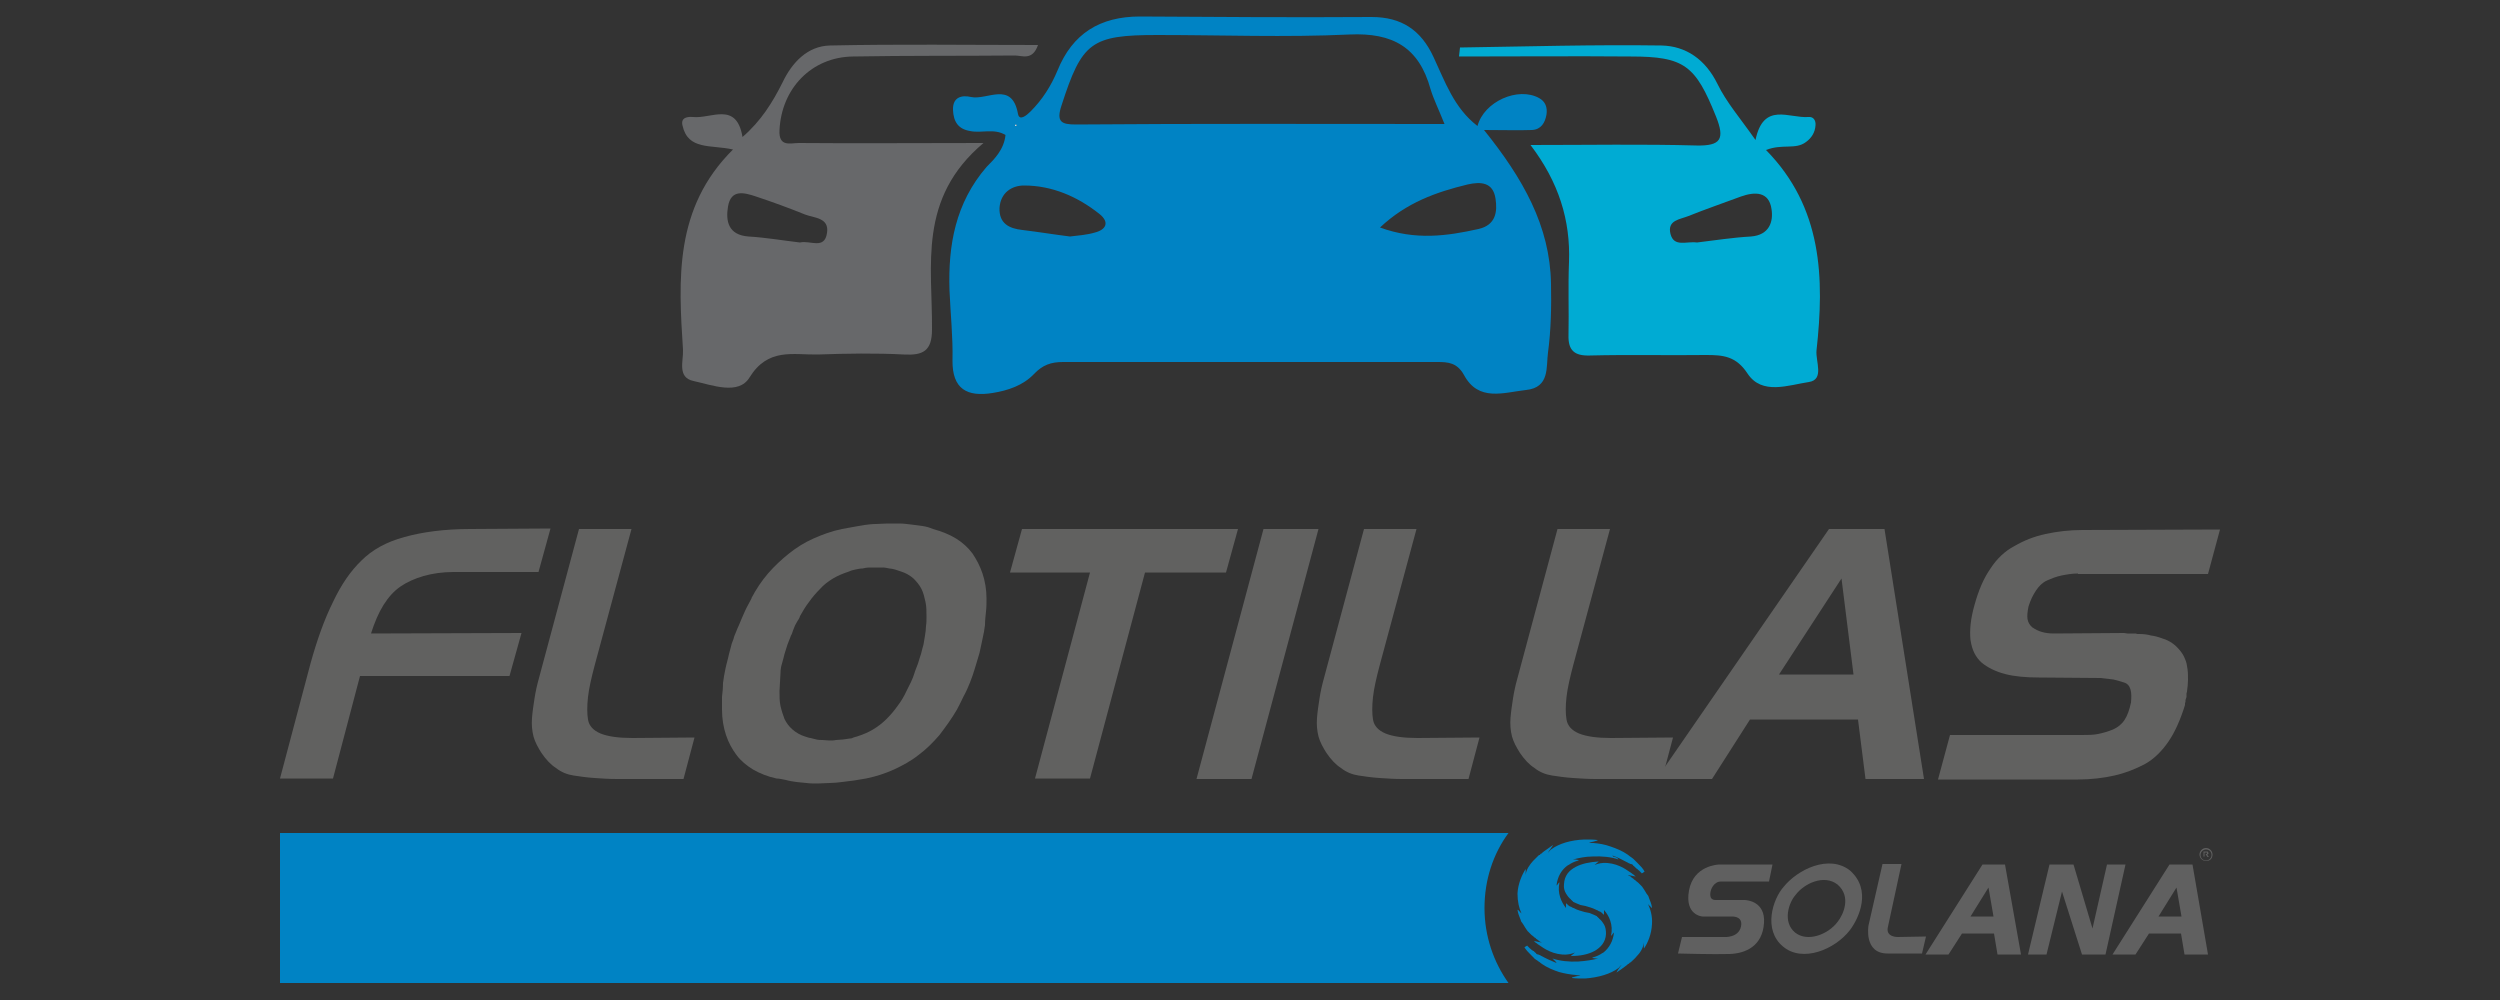 <?xml version="1.0" encoding="utf-8"?>
<!-- Generator: Adobe Illustrator 24.3.0, SVG Export Plug-In . SVG Version: 6.00 Build 0)  -->
<svg version="1.1" id="Capa_1" xmlns="http://www.w3.org/2000/svg" xmlns:xlink="http://www.w3.org/1999/xlink" x="0px" y="0px"
	 viewBox="0 0 500 200" style="enable-background:new 0 0 500 200;" xml:space="preserve">
<rect x="0" y="0" width="500" height="200" fill="#333333" stroke="none"/>
<style type="text/css">
	.st0{fill:#606060;}
	.st1{fill-rule:evenodd;clip-rule:evenodd;fill:#0083C4;}
	.st2{fill:#0083C4;}
	.st3{fill:#67686A;}
	.st4{fill:#00ABD3;}
	.st5{fill:#FDFDFD;}
	.st6{fill:#616160;}
	.st7{fill-rule:evenodd;clip-rule:evenodd;}
	.st8{fill:#4C4C4B;}
	.st9{fill:#FFFFFF;}
	.st10{fill-rule:evenodd;clip-rule:evenodd;fill:#FFFFFF;}
</style>
<g>
	<g>
		<g>
			<path class="st2" d="M201.1,27c-2.3-1.4-4.8-0.3-7.1-0.8c-2.4-0.4-3.3-1.9-3.4-4.2c-0.1-2.7,1.9-3,3.6-2.6
				c3.2,0.7,8.2-3.3,9.4,3.4c0.3,1.5,1.8,0.2,2.5-0.5c2.4-2.4,4.1-5.1,5.4-8.2c3-7.4,8.5-10.8,16.5-10.8c15.4,0.1,30.9,0.2,46.3,0.1
				c6,0,9.9,2.6,12.4,8c2.3,4.9,4.1,10.2,8.8,13.8c1.3-4.9,8.1-7.9,12.3-5.6c1.3,0.7,1.7,1.9,1.5,3.3c-0.3,1.7-1.1,3-2.9,3.1
				c-2.8,0.1-5.6,0-9.6,0c7.8,9.7,13.2,19.2,13.4,30.7c0.1,4.6,0,9.3-0.6,13.8c-0.4,2.9,0.4,7-4.4,7.5c-4.5,0.5-9.5,2.4-12.4-3
				c-1.4-2.5-3.2-2.6-5.4-2.6c-24.9,0-49.8,0-74.8,0c-2.4,0-4.1,0.6-5.8,2.4c-2.2,2.3-5.2,3.3-8.3,3.8c-5,0.8-8.1-0.7-8-6.6
				c0.1-4.6-0.4-9.2-0.6-13.9c-0.3-9.1,1.2-17.5,7.4-24.7C198.9,31.8,200.8,29.9,201.1,27z M288.9,24.8c-1.2-3-2.2-5-2.8-7
				c-2.3-8.3-7.5-11.3-16.2-10.9C257.1,7.5,244.3,7,231.5,7c-13.3,0-15.1,1.4-19.2,14.1c-1.1,3.3,0,3.8,2.9,3.8
				C239.4,24.7,263.7,24.8,288.9,24.8z M276,45.5c7.1,2.6,13.4,1.7,19.7,0.3c3.5-0.8,3.8-3.5,3.4-6.1c-0.5-3.3-3-3.4-5.6-2.8
				C287.3,38.4,281.3,40.5,276,45.5z M214,47.3c1.6-0.2,3.3-0.3,5-0.8c2.3-0.6,2.9-2.1,0.9-3.7c-4.4-3.5-9.5-5.7-15.1-5.7
				c-2.4,0-4.7,1.4-4.9,4.5c-0.1,3.1,1.9,4.1,4.6,4.4C207.8,46.4,210.8,46.9,214,47.3z M203.2,24.8l-0.2,0.4l0.3,0L203.2,24.8z"/>
			<path class="st3" d="M146.6,29.9c-4.4-1-9,0.2-10.1-4.8c-0.4-1.6,1-1.8,2.1-1.7c3.6,0.4,8.7-3.2,9.9,4c3.7-3.2,6-6.9,8-10.9
				c1.9-4,5-7.3,9.5-7.4C179.7,8.8,193.5,9,207.6,9c-1.1,3.2-3.2,2.1-4.6,2.1c-10.8,0.1-21.6,0-32.4,0.2
				c-8.3,0.1-14.3,6.4-14.7,14.7c-0.2,3.5,2.2,2.6,3.9,2.6c11.4,0.1,22.8,0,36.9,0c-13.2,11.1-10.2,24.5-10.3,37.3
				c0,4.3-1.8,5.2-5.6,5c-5.7-0.3-11.5-0.2-17.2,0c-5,0.1-10-1.4-13.7,4.6c-2.2,3.6-7.5,1.5-11.2,0.7c-3.3-0.7-2-4-2.1-6.2
				C135.7,55.9,134.8,41.6,146.6,29.9z M160,48.5c2-0.5,4.9,1.5,5.4-1.9c0.5-3.1-2.6-3-4.4-3.7c-3.2-1.3-6.5-2.5-9.8-3.6
				c-2.4-0.8-5-1.5-5.6,2c-0.5,3,0.1,5.7,4.1,6C153.1,47.5,156.6,48.1,160,48.5z"/>
			<path class="st4" d="M306.1,29c11.7,0,22.5-0.2,33.2,0.1c4.9,0.1,5.7-1.3,3.9-5.8c-4.1-10.2-6.3-12-17-12
				c-11.4-0.1-22.9,0-34.4,0c0.1-1,0.2-1.8,0.2-1.8c13.4-0.2,26.9-0.6,40.3-0.4c4.9,0.1,8.8,2.8,11.2,7.7c1.8,3.7,4.6,6.9,7.6,11.2
				c1.6-7.7,6.7-4.3,10.6-4.6c1-0.1,1.5,0.7,1.4,1.7c-0.1,1.4-0.8,2.5-1.9,3.3c-2.1,1.6-4.7,0.3-8,1.6
				c11.3,11.5,11.7,25.6,10.1,40.1c-0.2,2.2,1.6,5.8-1.5,6.3c-4.1,0.6-9.4,2.7-12.3-1.7c-2.3-3.5-4.9-3.7-8.3-3.7
				c-7.7,0.1-15.4-0.1-23.2,0.1c-3.1,0.1-4.4-1-4.3-4.1c0.1-4.8-0.1-9.7,0.1-14.6C314.1,44.1,311.8,36.5,306.1,29z M339.4,48.5
				c3.4-0.4,7.1-1,10.8-1.2c3.7-0.3,4.5-3,4.1-5.5c-0.5-3.5-3.3-3.5-6.1-2.5c-3.5,1.3-7,2.5-10.5,3.9c-1.7,0.7-4.3,0.8-3.6,3.6
				C334.8,49.5,337.3,48.2,339.4,48.5z"/>
			<polygon class="st5" points="203.2,24.8 203.3,25.2 203,25.2 			"/>
		</g>
		<g>
			<g>
				<path class="st6" d="M66.6,120.4c1.6-3.4,3.5-6.2,5.7-8.3c2.1-2.1,4.9-3.7,8.6-4.7c3.6-1,8-1.6,13.2-1.6l16-0.1l-2.4,8.7H90.7
					c-2.2,0-4.2,0.3-6,0.8c-1.7,0.5-3.3,1.2-4.6,2.1c-1.3,0.9-2.4,2.1-3.4,3.7c-1,1.6-1.8,3.5-2.5,5.7l30.1-0.1l-2.4,8.6H72
					l-5.4,20.5H56l6.1-23C63.4,128,64.9,123.8,66.6,120.4z"/>
				<path class="st6" d="M118.9,155.6c-1.5-0.1-2.9-0.3-4.2-0.5c-1.3-0.2-2.5-0.7-3.5-1.5c-1.1-0.7-2-1.7-2.9-3
					c-0.7-1.1-1.3-2.2-1.6-3.3c-0.3-1.2-0.4-2.4-0.3-3.7c0.1-1.3,0.3-2.6,0.5-3.9c0.2-1.3,0.5-2.7,0.9-4.1l8-29.8h10.5l-7.4,27.4
					c-0.6,2.3-1.1,4.4-1.3,6.2c-0.2,1.8-0.2,3.3,0,4.5c0.2,1.3,1.1,2.2,2.5,2.8c1.5,0.6,3.6,0.9,6.4,0.9l12.4-0.1l-2.2,8.3h-13.3
					C121.8,155.8,120.3,155.7,118.9,155.6z"/>
				<path class="st6" d="M153.6,114.7c1.3-1.5,2.7-2.8,4.2-4s3.1-2.2,4.9-3c1.8-0.8,3.7-1.5,5.7-1.9c0.7-0.1,1.5-0.3,2.2-0.4
					c0.7-0.1,1.5-0.3,2.3-0.4c0.7-0.1,1.5-0.2,2.3-0.2c0.8,0,1.5-0.1,2.3-0.1c0.8,0,1.6,0,2.3,0c0.8,0,1.6,0.1,2.4,0.2
					c0.8,0.1,1.5,0.2,2.3,0.3c0.7,0.1,1.4,0.3,2.1,0.6c1.8,0.5,3.3,1.1,4.6,1.9c1.3,0.8,2.4,1.8,3.3,3c0.8,1.2,1.5,2.5,2,4
					c0.5,1.5,0.8,3.2,0.8,5c0,0.8,0,1.7-0.1,2.6c-0.1,0.9-0.2,1.8-0.2,2.7c-0.1,0.9-0.3,1.9-0.5,2.8c-0.2,0.9-0.4,1.9-0.6,2.8
					c-0.3,1-0.6,2-0.9,3c-0.3,1-0.6,1.9-1,2.9c-0.4,1-0.8,1.9-1.3,2.8c-0.4,0.9-0.9,1.8-1.3,2.6c-1.1,1.9-2.3,3.5-3.5,5.1
					c-1.3,1.5-2.7,2.9-4.2,4c-1.5,1.2-3.2,2.1-4.9,2.9c-1.8,0.8-3.6,1.4-5.6,1.8c-0.8,0.1-1.6,0.3-2.4,0.4c-0.8,0.1-1.6,0.2-2.4,0.3
					c-0.8,0.1-1.7,0.2-2.5,0.2c-0.8,0-1.6,0.1-2.4,0.1c-0.7,0-1.5,0-2.2-0.1c-0.7-0.1-1.4-0.1-2-0.2c-0.7-0.1-1.4-0.2-2.1-0.4
					c-0.6-0.1-1.3-0.3-1.9-0.3c-1.8-0.4-3.3-1-4.7-1.8c-1.3-0.8-2.5-1.8-3.3-2.9c-0.9-1.2-1.6-2.5-2.1-4c-0.5-1.5-0.8-3.2-0.8-5.1
					c0-0.8,0-1.6,0-2.5c0.1-0.9,0.2-1.8,0.2-2.8c0.1-0.9,0.3-1.9,0.5-2.9c0.2-1,0.5-1.9,0.7-2.9c0.1-0.5,0.3-1,0.4-1.5
					c0.1-0.5,0.3-1,0.5-1.5c0.1-0.5,0.3-0.9,0.5-1.4c0.2-0.5,0.4-1,0.6-1.4c0.4-1,0.8-1.9,1.2-2.8c0.4-0.9,0.9-1.7,1.3-2.5v-0.1
					C151.2,117.9,152.3,116.2,153.6,114.7z M159.5,124.2c-0.2,0.3-0.3,0.6-0.5,0.9c-0.1,0.3-0.3,0.7-0.4,1c-0.1,0.3-0.2,0.7-0.4,1
					c-0.2,0.6-0.5,1.2-0.7,1.8c-0.2,0.6-0.4,1.3-0.6,1.9c-0.2,0.7-0.3,1.3-0.5,1.9s-0.3,1.3-0.3,1.9c0,0.6-0.1,1.2-0.1,1.8
					c0,0.6-0.1,1.2-0.1,1.8c0,1.1,0,2.1,0.2,3c0.2,0.9,0.5,1.8,0.8,2.6c0.4,0.8,0.9,1.5,1.6,2.1c0.7,0.6,1.5,1.1,2.5,1.4
					c0.4,0.1,0.8,0.3,1.1,0.3c0.4,0.1,0.8,0.2,1.2,0.3c0.4,0.1,0.8,0.1,1.2,0.1c0.4,0,0.9,0.1,1.4,0.1c0.4,0,0.9,0,1.3-0.1
					c0.5,0,0.9-0.1,1.4-0.1c0.2,0,0.5-0.1,0.7-0.1c0.2,0,0.4-0.1,0.7-0.1s0.5-0.1,0.7-0.2c0.2-0.1,0.4-0.1,0.7-0.2
					c1.2-0.4,2.2-0.8,3.2-1.4c1-0.6,1.9-1.3,2.7-2.1c0.8-0.8,1.5-1.6,2.2-2.6c0.7-0.9,1.3-1.9,1.8-3c0.3-0.6,0.6-1.2,0.9-1.8
					c0.3-0.6,0.5-1.2,0.7-1.8c0.2-0.7,0.5-1.3,0.7-1.9c0.2-0.7,0.4-1.3,0.6-1.9c0.2-0.7,0.3-1.3,0.5-1.9c0.1-0.6,0.2-1.2,0.3-1.8
					c0.1-0.6,0.2-1.3,0.2-1.9c0.1-0.6,0.1-1.2,0.1-1.8c0-1.1,0-2.1-0.2-3c-0.2-0.9-0.4-1.8-0.8-2.6c-0.4-0.8-1-1.5-1.6-2.1
					c-0.7-0.6-1.5-1.1-2.5-1.4c-0.4-0.1-0.8-0.3-1.2-0.4c-0.4-0.1-0.8-0.2-1.1-0.2c-0.5-0.1-0.9-0.2-1.4-0.2s-0.9,0-1.3,0
					c-0.5,0-0.9,0-1.4,0c-0.4,0-0.9,0.1-1.3,0.2c-0.5,0-0.9,0.1-1.4,0.2c-0.5,0.1-0.9,0.2-1.3,0.4c-1.2,0.4-2.2,0.8-3.2,1.4
					c-1,0.6-1.9,1.3-2.6,2.1c-0.8,0.8-1.5,1.6-2.2,2.6c-0.7,0.9-1.3,1.9-1.9,3l0.1-0.1C159.9,123.6,159.7,123.9,159.5,124.2z"/>
				<path class="st6" d="M202,114.5l2.4-8.7h43.2l-2.4,8.7h-16.2l-11,41.2H207l11-41.2H202z"/>
				<path class="st6" d="M239.3,155.8l13.4-50h11l-13.4,50H239.3z"/>
				<path class="st6" d="M275.9,155.6c-1.5-0.1-2.9-0.3-4.2-0.5c-1.3-0.2-2.5-0.7-3.5-1.5c-1.1-0.7-2-1.7-2.9-3
					c-0.7-1.1-1.3-2.2-1.6-3.3c-0.3-1.2-0.4-2.4-0.3-3.7c0.1-1.3,0.3-2.6,0.5-3.9c0.2-1.3,0.5-2.7,0.9-4.1l8-29.8h10.5l-7.4,27.4
					c-0.6,2.3-1.1,4.4-1.3,6.2c-0.2,1.8-0.2,3.3,0,4.5c0.2,1.3,1.1,2.2,2.5,2.8c1.5,0.6,3.6,0.9,6.4,0.9l12.4-0.1l-2.2,8.3h-13.3
					C278.9,155.8,277.4,155.7,275.9,155.6z"/>
				<path class="st6" d="M314.6,155.6c-1.5-0.1-2.9-0.3-4.2-0.5c-1.3-0.2-2.5-0.7-3.5-1.5c-1.1-0.7-2-1.7-2.9-3
					c-0.7-1.1-1.3-2.2-1.6-3.3c-0.3-1.2-0.4-2.4-0.3-3.7c0.1-1.3,0.3-2.6,0.5-3.9c0.2-1.3,0.5-2.7,0.9-4.1l8-29.8h10.5l-7.4,27.4
					c-0.6,2.3-1.1,4.4-1.3,6.2c-0.2,1.8-0.2,3.3,0,4.5c0.2,1.3,1.1,2.2,2.5,2.8c1.5,0.6,3.6,0.9,6.4,0.9l12.4-0.1l-2.2,8.3h-13.3
					C317.6,155.8,316.1,155.7,314.6,155.6z"/>
				<path class="st6" d="M376.9,105.8l7.9,50h-11.7l-1.5-11.9H350l-7.6,11.9h-11.1l34.5-50H376.9z M355.8,134.9h14.9l-2.4-19.2
					L355.8,134.9z"/>
				<path class="st6" d="M415.6,114.7c-1.2,0-2.3,0.2-3.3,0.4s-2,0.6-2.9,1s-1.6,1.1-2.2,2c-0.6,0.9-1.1,1.9-1.5,3.2
					c-0.2,1-0.3,1.8-0.2,2.5c0.1,0.7,0.5,1.3,1,1.7c0.6,0.4,1.2,0.7,1.9,0.9c0.7,0.2,1.5,0.3,2.4,0.3l14-0.1c0.2,0,0.5,0.1,0.7,0.1
					c0.3,0,0.5,0,0.8,0c0.1,0,0.3,0,0.4,0s0.3,0,0.4,0c0.1,0,0.3,0.1,0.4,0.1s0.3,0,0.4,0c0.8,0,1.6,0.1,2.3,0.3
					c0.8,0.1,1.5,0.3,2.3,0.6c0.7,0.2,1.3,0.5,1.9,0.9c0.6,0.4,1.1,0.9,1.6,1.5c0.4,0.5,0.8,1.1,1,1.7c0.3,0.6,0.4,1.3,0.5,2
					c0.1,0.7,0.1,1.5,0.1,2.2c0,0.7-0.1,1.5-0.2,2.3c0,0.1-0.1,0.3-0.1,0.4c0,0.1,0,0.2,0,0.3c0,0.1,0,0.3,0,0.4
					c0,0.1-0.1,0.2-0.1,0.3c0,0.1-0.1,0.2-0.1,0.3c0,0.1,0,0.2,0,0.3c0,0.1-0.1,0.3-0.1,0.4c0,0.1,0,0.2,0,0.3
					c-0.9,2.9-2,5.4-3.3,7.3c-1.3,1.9-2.9,3.5-4.7,4.5c-1.9,1-3.9,1.8-6.1,2.3c-2.2,0.5-4.7,0.8-7.3,0.8h-28l2.4-8.9h26.3
					c1.2,0,2.3,0,3.3-0.2c1-0.2,2-0.5,3-0.9c0.9-0.4,1.7-1,2.3-1.9c0.6-0.9,1-2.1,1.3-3.5c0.1-1.1,0.1-1.9-0.1-2.6
					c-0.2-0.7-0.6-1.2-1.3-1.4c-0.6-0.2-1.3-0.4-2.1-0.6c-0.8-0.1-1.7-0.2-2.6-0.3l-12.3-0.1c-2.6,0-4.9-0.2-6.8-0.7
					c-1.9-0.5-3.5-1.3-4.7-2.3c-1.2-1.1-1.9-2.5-2.2-4.5c-0.2-1.9,0-4.2,0.8-7c0.8-2.9,1.8-5.3,3.2-7.3c1.3-2,2.9-3.5,4.8-4.5
					c1.9-1.1,3.9-1.9,6.2-2.4c2.3-0.5,4.8-0.8,7.4-0.8l27.5-0.1l-2.4,8.9H415.6z"/>
			</g>
			<path class="st2" d="M301.7,166.6H56v30h245.7c-3-4.2-4.8-9.4-4.8-15S298.6,170.8,301.7,166.6z"/>
		</g>
	</g>
	<g>
		<g>
			<path class="st0" d="M354.5,172.9l-0.7,3.4c0,0-9,0-9.6,0c-1.5,0-2,1.7-2,1.7s-0.7,2,0.9,2c0,0,5.4,0,5.8,0
				c0.5,0,4.2,0.3,3.9,4.6c-0.3,4.7-3.8,6.1-6.9,6.2c-3.1,0.1-10.3-0.1-10.3-0.1l0.8-3.3h8.5c0,0,2.8,0.2,3.3-2.1
				c0.4-1.9-1.3-2-1.8-2c-0.6,0-5.9,0-5.9,0s-3.6-0.2-2.7-5.2c0.9-5,5.8-5.2,6.1-5.2C344.3,172.9,354.5,172.9,354.5,172.9z"/>
			<path class="st0" d="M370,174.1c-4.2-3.3-10.5-0.2-13.3,3.3c-2.2,2.5-4.1,8.6-0.1,11.9c3.9,3.3,10.4,0.6,13.4-3.3
				C371.8,183.6,374.4,178,370,174.1z M367.5,184.4c-1.9,2.5-6,4.1-8.5,2.1c-2.5-2.1-1.3-5.9,0.1-7.5c1.7-2.3,5.7-4.2,8.4-2.1
				C370.3,179.3,368.7,182.9,367.5,184.4z"/>
			<path class="st0" d="M377.6,185.3c-0.6,2.2,2,2.1,2,2.1l5.6-0.1l-0.8,3.4c0,0-2.1,0-6.9,0c-4.8,0-3.8-5.6-3.8-5.6l2.8-12.3h3.8
				L377.6,185.3z"/>
			<path class="st0" d="M401,172.9l-4.5,0l-11.4,18l4.6,0l2.7-4.2l6.4,0l0.7,4.2l4.7,0L401,172.9z M394.1,183.3l3.6-5.8l1,5.8
				L394.1,183.3z"/>
			<path class="st0" d="M438.5,172.9l-4.6,0l-11.4,18l4.6,0l2.7-4.2l6.4,0l0.7,4.2l4.7,0L438.5,172.9z M431.7,183.3l3.6-5.8l1,5.8
				L431.7,183.3z"/>
			<polygon class="st0" points="405.6,190.9 409.3,190.9 412.4,178.3 416.4,190.9 421.1,190.9 425.1,172.9 421.4,172.9 418.5,185.7 
				414.7,172.9 409.9,172.9 			"/>
		</g>
		<g>
			<g>
				<path class="st1" d="M310.5,191.7c1.5,0.5,3.3,0.7,5.2,0.6c1.4-0.1,2.8-0.3,3.9-0.6c-0.3,0-0.7,0-1.1-0.1v-0.1
					c0.8-0.2,1.4-0.5,2-0.9c0.1,0,0.1-0.1,0.2-0.1c1.1-0.9,1.9-2.2,2.1-4c0,0-0.2,0.2-0.2,0.2c-0.1,0.1-0.2,0.3-0.3,0.4h-0.1
					c0.5-2.1-0.4-4-1.4-5.1c0,0.3,0,0.6,0,0.9c0,0.1-0.2-0.1-0.2-0.1c0,0-0.1-0.1-0.1-0.1c-0.1-0.1-0.3-0.3-0.5-0.4c0,0-0.1,0-0.1,0
					c0,0-0.1-0.1-0.2-0.1c-0.1-0.1-0.3-0.2-0.4-0.2c-0.4-0.2-0.8-0.4-1.2-0.5c-0.3-0.1-0.6-0.2-1-0.3c-0.3-0.1-0.7-0.1-1-0.2
					c-0.5-0.2-1-0.4-1.4-0.6c0,0-0.1,0-0.1-0.1c0,0-0.1-0.1-0.1-0.1c0,0-0.1,0-0.1-0.1c-0.1-0.1-0.2-0.1-0.2-0.2
					c-0.4-0.3-0.7-0.7-1-1.2c-0.3-0.5-0.5-1.1-0.4-1.9c0.1-1.7,1-2.7,2.3-3.4c1.3-0.7,2.9-1,4.6-1.1c0,0.1-0.1,0.1-0.2,0.2
					c-0.2,0.2-0.4,0.3-0.6,0.5c0.7-0.3,1.6-0.5,2.6-0.4c1.2,0.1,2.3,0.5,3.2,1c0.2,0.1,0.3,0.2,0.5,0.3c0.1,0.1,0.2,0.1,0.3,0.2
					c0.3,0.2,0.6,0.4,0.9,0.6c0,0,0.1,0.1,0.1,0.1c0,0,0.1,0,0.1,0.1c0,0,0,0,0,0c0,0,0.1,0,0.1,0c0.1,0.1,0.2,0.2,0.3,0.3
					c0,0,0.1,0,0.1,0.1c-0.5-0.1-1-0.2-1.5-0.3c0,0.1,0.1,0.1,0.2,0.1c0,0,0.1,0.1,0.1,0.1c0.1,0,0.2,0.1,0.2,0.1
					c0.1,0.1,0.3,0.3,0.5,0.4c0,0,0.1,0,0.1,0.1c0.1,0.1,0.2,0.2,0.3,0.2c0.1,0.1,0.1,0.1,0.2,0.2c0.1,0.1,0.3,0.2,0.4,0.3
					c0.3,0.3,0.5,0.5,0.8,0.8c0.3,0.4,0.6,0.9,0.9,1.4c0,0,0,0.1,0.1,0.1c0,0.1,0.1,0.2,0.2,0.3c0.1,0.1,0.1,0.3,0.2,0.5
					c0.2,0.5,0.5,1.2,0.6,1.9c0,0.1-0.1,0-0.1,0c0,0-0.1,0-0.1,0c0,0,0,0,0-0.1c-0.1-0.1-0.2-0.1-0.2-0.2c-0.2-0.1-0.3-0.3-0.4-0.4
					c0.5,1.1,0.9,2.4,0.8,4c-0.1,2-0.8,3.7-1.6,4.9c-0.1-0.4,0-0.8,0-1.2c-0.2,1.2-0.8,2.1-1.5,2.8c-0.3,0.4-0.7,0.7-1.1,1.1
					c-0.1,0.1-0.1,0.1-0.2,0.1c-0.1,0.1-0.1,0.1-0.2,0.2c-0.1,0.1-0.1,0.1-0.2,0.1c-0.1,0.1-0.1,0.1-0.2,0.2
					c-0.1,0.1-0.3,0.2-0.4,0.3c-0.5,0.4-1.1,0.8-1.7,1.2c0,0,0,0,0,0c0-0.1,0.1-0.1,0.1-0.2c0.2-0.4,0.6-0.9,0.9-1.3
					c-0.1,0-0.2,0.2-0.3,0.3c0,0-0.1,0-0.1,0.1c-0.1,0.1-0.1,0.1-0.2,0.2c-1.6,1.2-4,1.9-6.7,2.1c-0.9,0-1.8,0-2.6-0.1v-0.1
					c0.6-0.2,1.1-0.3,1.7-0.4c-0.3-0.1-0.6,0-0.9-0.1c-1.2-0.1-2.3-0.3-3.4-0.6c-1.2-0.4-2.4-0.9-3.4-1.6c-0.1-0.1-0.3-0.2-0.4-0.3
					c0,0-0.1-0.1-0.1-0.1c-0.1,0-0.1-0.1-0.2-0.1c0,0-0.1-0.1-0.1-0.1c-0.2-0.1-0.4-0.3-0.6-0.4c0,0-0.1-0.1-0.1-0.1
					c0,0-0.1,0-0.1-0.1c-0.2-0.2-0.3-0.3-0.5-0.5c-0.5-0.5-1-1-1.4-1.6c0-0.1,0.1-0.1,0.1-0.1c0.1,0,0.1-0.1,0.1-0.1
					c0,0,0.1-0.1,0.2-0.1c0.1,0,0.1-0.1,0.1-0.1c0.1,0.1,0.2,0.2,0.3,0.3c0.1,0.1,0.2,0.2,0.3,0.3c0.2,0.1,0.3,0.3,0.5,0.4
					c0.1,0,0.1,0.1,0.2,0.1c0,0,0.1,0,0.1,0.1c0,0,0.1,0,0.1,0.1c0,0,0.1,0,0.1,0.1c0,0,0.2,0.1,0.2,0.1c0,0,0,0.1,0,0.1
					c0.1,0.1,0.3,0.2,0.4,0.2c0,0,0,0,0.1,0c0.1,0.1,0.3,0.1,0.4,0.2c0.1,0,0.1,0.1,0.2,0.1c0.9,0.5,2,1,3,1.4
					c0-0.1-0.1-0.1-0.1-0.2C310.9,192.1,310.7,191.9,310.5,191.7L310.5,191.7z"/>
				<path class="st1" d="M323.7,171.9c-1.4-0.5-3.3-0.7-5.2-0.6c-1.4,0-2.8,0.3-3.9,0.6c0.3,0,0.7,0,1.1,0.1v0.1
					c-0.8,0.2-1.4,0.5-2,0.9c-0.1,0-0.1,0.1-0.2,0.1c-1.1,0.8-2,2.1-2.2,4c0,0,0.2-0.1,0.2-0.2c0.1-0.1,0.2-0.3,0.3-0.4h0.1
					c-0.5,2.1,0.4,4,1.3,5.1c0-0.3,0-0.6,0-0.9c0-0.1,0.2,0.1,0.2,0.1c0,0,0.1,0.1,0.1,0.1c0.1,0.1,0.3,0.3,0.5,0.4c0,0,0.1,0,0.1,0
					c0,0,0.1,0.1,0.2,0.1c0.1,0.1,0.3,0.2,0.4,0.2c0.4,0.2,0.8,0.4,1.2,0.5c0.3,0.1,0.6,0.2,1,0.3c0.3,0.1,0.7,0.1,1,0.2
					c0.5,0.2,1,0.4,1.4,0.6c0,0,0.1,0,0.1,0.1c0,0,0.1,0.1,0.1,0.1c0,0,0.1,0,0.1,0.1c0.1,0.1,0.2,0.1,0.2,0.2
					c0.4,0.3,0.7,0.7,1,1.2c0.3,0.5,0.4,1.1,0.4,1.9c-0.1,1.7-1.1,2.7-2.3,3.4c-1.3,0.7-2.9,1-4.7,1c0-0.1,0.1-0.1,0.2-0.2
					c0.2-0.2,0.4-0.3,0.6-0.5c-0.7,0.3-1.6,0.5-2.6,0.4c-1.2-0.1-2.3-0.5-3.2-1c-0.2-0.1-0.3-0.2-0.5-0.3c-0.1-0.1-0.2-0.1-0.3-0.2
					c-0.3-0.2-0.6-0.4-0.9-0.6c0,0-0.1-0.1-0.1-0.1c0,0-0.1,0-0.1-0.1c0,0,0,0,0,0c0,0-0.1,0-0.1,0c-0.1-0.1-0.2-0.2-0.3-0.3
					c0,0-0.1,0-0.1-0.1c0.5,0.1,1,0.2,1.5,0.3c0-0.1-0.1-0.1-0.2-0.1c0,0-0.1-0.1-0.1-0.1c-0.1,0-0.2-0.1-0.2-0.1
					c-0.1-0.1-0.3-0.3-0.5-0.4c0,0-0.1,0-0.1-0.1c-0.1-0.1-0.2-0.2-0.3-0.2c-0.1-0.1-0.1-0.1-0.2-0.2c-0.1-0.1-0.3-0.2-0.4-0.3
					c-0.3-0.3-0.5-0.5-0.8-0.8c-0.3-0.4-0.6-0.9-0.9-1.4c0,0,0-0.1-0.1-0.1c0-0.1-0.1-0.2-0.2-0.3c-0.1-0.1-0.1-0.3-0.2-0.5
					c-0.2-0.5-0.5-1.2-0.6-1.9c0-0.1,0.1,0,0.1,0c0,0,0.1,0,0.1,0c0,0,0,0,0,0.1c0.1,0.1,0.2,0.1,0.2,0.2c0.1,0.1,0.3,0.3,0.4,0.4
					c-0.5-1.1-0.8-2.4-0.8-4c0.1-2,0.9-3.7,1.6-4.9c0.1,0.4,0,0.8,0,1.2c0.2-1.2,0.8-2,1.5-2.8c0.4-0.4,0.7-0.7,1.1-1.1
					c0.1-0.1,0.1-0.1,0.2-0.1c0.1,0,0.1-0.1,0.2-0.2c0.1-0.1,0.1-0.1,0.2-0.1c0.1,0,0.1-0.1,0.2-0.2c0.1-0.1,0.3-0.2,0.4-0.3
					c0.6-0.4,1.1-0.8,1.7-1.2c0,0,0,0,0,0c0,0.1-0.1,0.1-0.1,0.2c-0.3,0.4-0.6,0.9-0.9,1.3c0.1,0,0.2-0.2,0.3-0.3c0,0,0.1,0,0.1-0.1
					c0.1-0.1,0.1-0.1,0.2-0.2c1.6-1.2,4-1.9,6.7-2c0.9,0,1.8,0,2.6,0.1l0,0.1c-0.6,0.2-1.1,0.3-1.7,0.4c0.3,0.1,0.6,0.1,0.9,0.1
					c1.2,0.1,2.3,0.3,3.4,0.7c1.2,0.4,2.4,0.9,3.4,1.6c0.1,0.1,0.3,0.2,0.4,0.3c0,0,0.1,0.1,0.1,0.1c0.1,0,0.1,0.1,0.2,0.1
					c0,0,0.1,0.1,0.1,0.1c0.2,0.1,0.4,0.3,0.6,0.5c0,0,0.1,0.1,0.1,0.1c0,0,0.1,0.1,0.1,0.1c0.2,0.2,0.3,0.3,0.5,0.5
					c0.5,0.5,1,1,1.3,1.6c0,0.1-0.1,0.1-0.1,0.1c-0.1,0-0.1,0.1-0.1,0.1c-0.1,0-0.1,0.1-0.2,0.1c-0.1,0-0.1,0.1-0.1,0.1
					c-0.1-0.1-0.2-0.2-0.3-0.3c-0.1-0.1-0.2-0.2-0.3-0.3c-0.2-0.1-0.3-0.3-0.5-0.4c-0.1,0-0.1-0.1-0.2-0.2c0,0-0.1,0-0.1-0.1
					c0,0-0.1,0-0.1-0.1c0,0-0.1,0-0.1-0.1c0,0-0.2-0.1-0.2-0.1c0,0,0-0.1,0-0.1c-0.1-0.1-0.3-0.2-0.4-0.2c0,0,0,0-0.1,0
					c-0.1-0.1-0.3-0.1-0.4-0.2c-0.1,0-0.1-0.1-0.2-0.1c-0.9-0.5-1.9-1-3-1.4c0,0.1,0.1,0.1,0.1,0.2
					C323.3,171.4,323.6,171.7,323.7,171.9L323.7,171.9z"/>
			</g>
			<g>
				<g>
					<path class="st0" d="M441.2,172.2c-0.7,0-1.3-0.6-1.3-1.3c0-0.7,0.6-1.3,1.3-1.3c0.7,0,1.3,0.6,1.3,1.3
						C442.5,171.7,442,172.2,441.2,172.2z M441.2,169.9c-0.6,0-1.1,0.5-1.1,1.1c0,0.6,0.5,1.1,1.1,1.1c0.6,0,1.1-0.5,1.1-1.1
						C442.3,170.3,441.8,169.9,441.2,169.9z"/>
				</g>
				<g>
					<path class="st0" d="M440.7,171.6v-1.3h0.5c0.1,0,0.2,0,0.3,0c0.1,0,0.1,0.1,0.1,0.1c0,0.1,0.1,0.1,0.1,0.2
						c0,0.1,0,0.2-0.1,0.2c-0.1,0.1-0.1,0.1-0.2,0.1c0.1,0,0.1,0.1,0.1,0.1c0,0,0.1,0.1,0.1,0.2l0.2,0.2h-0.3l-0.2-0.3
						c-0.1-0.1-0.1-0.2-0.1-0.2c0,0,0,0-0.1-0.1c0,0-0.1,0-0.1,0h-0.1v0.5H440.7z M440.9,170.8h0.2c0.1,0,0.2,0,0.2,0
						c0,0,0.1,0,0.1-0.1c0,0,0-0.1,0-0.1c0,0,0-0.1,0-0.1c0,0-0.1,0-0.1,0c0,0-0.1,0-0.2,0h-0.2V170.8z"/>
				</g>
			</g>
		</g>
	</g>
</g>
</svg>
